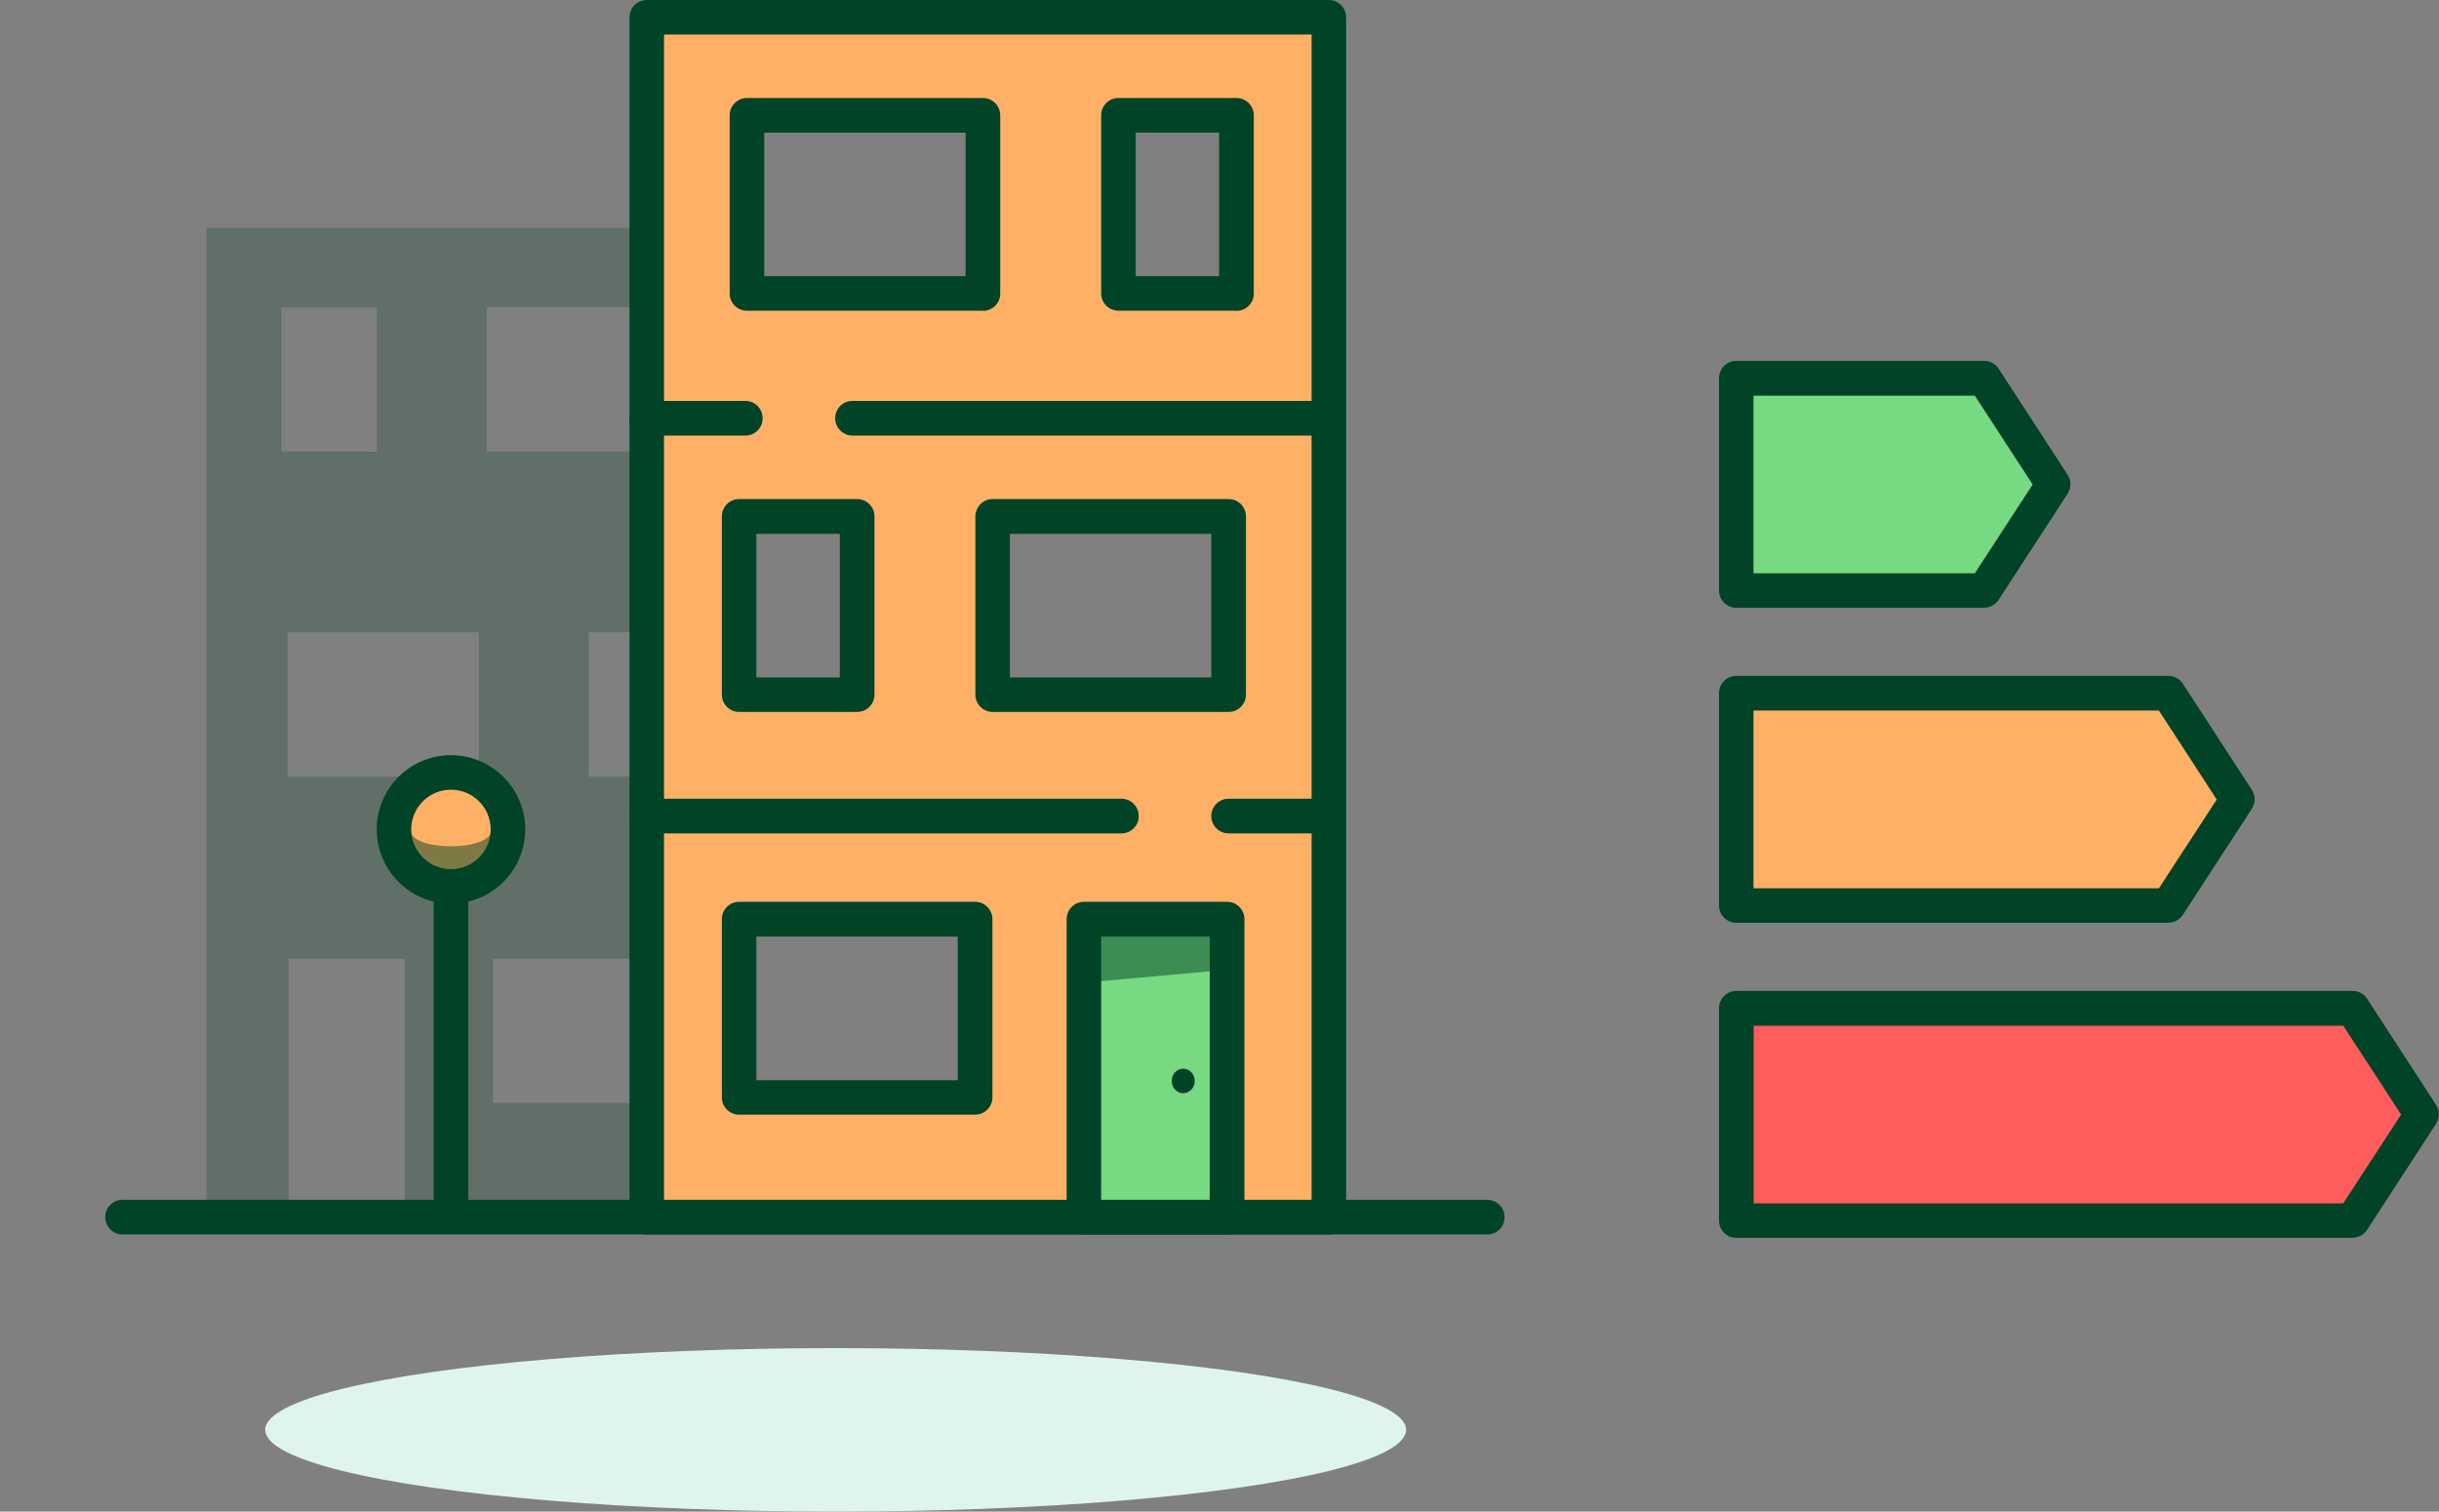 <?xml version="1.0" encoding="UTF-8"?> <svg xmlns="http://www.w3.org/2000/svg" xmlns:xlink="http://www.w3.org/1999/xlink" viewBox="0 0 159.01 98.56"><rect x="0" y="0" width="159.01" height="98.56" fill="#808080" stroke="none"/><defs><style>.e{fill:none;}.f{fill:#004327;}.g{fill:#ff5d5d;}.h{fill:#feb166;}.i{fill:#dff4ed;}.j{fill:#77d982;}.k{opacity:.25;}.k,.l{fill:#004326;mix-blend-mode:multiply;}.l{opacity:.5;}.m{clip-path:url(#d);}.n{isolation:isolate;}</style><clipPath id="d"><rect class="e" y="6.37" width="42.17" height="72.99"></rect></clipPath></defs><g class="n"><g id="a"></g><g id="b"><g id="c"><g><path class="h" d="M42.17,1.12V79.36h44.46V1.12H42.17Zm6.02,32.55h7.69v11.62h-7.69v-11.62Zm15.38,37.88h-15.38v-11.62h15.38v11.62Zm.51-52.42h-15.38V7.52h15.38v11.62Zm16.02,26.15h-15.38v-11.62h15.38v11.62Zm.67-26.15h-7.85V7.52h7.85v11.62Z"></path><g class="m"><path class="k" d="M13.46,78.25H49.49V14.85H13.46v63.4Zm31.15-27.61h-6.23v-9.41h6.23v9.41Zm-12.47,11.87h12.47v9.41h-12.47v-9.41Zm-.41-42.48h12.47v9.41h-12.47v-9.41Zm-12.9,42.48h7.56v15.74h-7.56v-15.74Zm-.08-21.28h12.47v9.41h-12.47v-9.41Zm-.41-21.19h6.23v9.41h-6.23v-9.41Z"></path></g><rect class="j" x="70.77" y="59.94" width="9.33" height="19.43"></rect><polygon class="l" points="70.57 64.08 80.1 63.22 80.1 59.94 70.77 59.94 70.57 64.08"></polygon><polygon class="g" points="113.2 65.74 113.2 72.66 113.2 79.58 153.38 79.58 157.88 72.66 153.38 65.74 113.2 65.74"></polygon><polygon class="h" points="113.2 45.2 113.2 52.12 113.2 59.04 141.37 59.04 145.87 52.12 141.37 45.2 113.2 45.2"></polygon><polygon class="j" points="113.2 24.66 113.2 31.58 113.2 38.5 129.36 38.5 133.86 31.58 129.36 24.66 113.2 24.66"></polygon><path class="f" d="M96.96,80.49H7.99c-.62,0-1.13-.5-1.13-1.13s.5-1.13,1.13-1.13H96.96c.62,0,1.13,.5,1.13,1.13s-.5,1.13-1.13,1.13Z"></path><path class="f" d="M80,80.49h-9.33c-.62,0-1.13-.5-1.13-1.13v-19.43c0-.62,.5-1.13,1.13-1.13h9.33c.62,0,1.13,.5,1.13,1.13v19.43c0,.62-.5,1.13-1.13,1.13Zm-8.21-2.25h7.08v-17.17h-7.08v17.17Z"></path><path class="f" d="M63.57,72.68h-15.38c-.62,0-1.13-.5-1.13-1.13v-11.62c0-.62,.5-1.13,1.13-1.13h15.38c.62,0,1.13,.5,1.13,1.13v11.62c0,.62-.5,1.13-1.13,1.13Zm-14.26-2.25h13.13v-9.36h-13.13v9.36Z"></path><path class="f" d="M80.1,46.42h-15.38c-.62,0-1.13-.5-1.13-1.13v-11.62c0-.62,.5-1.13,1.13-1.13h15.38c.62,0,1.13,.5,1.13,1.13v11.62c0,.62-.5,1.13-1.13,1.13Zm-14.26-2.25h13.13v-9.36h-13.13v9.36Z"></path><path class="f" d="M55.88,46.42h-7.69c-.62,0-1.13-.5-1.13-1.13v-11.62c0-.62,.5-1.13,1.13-1.13h7.69c.62,0,1.13,.5,1.13,1.13v11.62c0,.62-.5,1.13-1.13,1.13Zm-6.57-2.25h5.44v-9.36h-5.44v9.36Z"></path><path class="f" d="M86.63,80.49H42.17c-.62,0-1.13-.5-1.13-1.13V1.13c0-.62,.5-1.13,1.13-1.13h44.46c.62,0,1.13,.5,1.13,1.13V79.36c0,.62-.5,1.13-1.13,1.13Zm-43.33-2.25h42.21V2.25H43.29V78.24Z"></path><path class="f" d="M73.11,54.34h-30.94c-.62,0-1.13-.5-1.13-1.13s.5-1.13,1.13-1.13h30.94c.62,0,1.13,.5,1.13,1.13s-.5,1.13-1.13,1.13Z"></path><path class="f" d="M86.52,54.34h-6.42c-.62,0-1.13-.5-1.13-1.13s.5-1.13,1.13-1.13h6.42c.62,0,1.13,.5,1.13,1.13s-.5,1.13-1.13,1.13Z"></path><path class="f" d="M86.52,28.4h-30.94c-.62,0-1.13-.5-1.13-1.13s.5-1.13,1.13-1.13h30.94c.62,0,1.13,.5,1.13,1.13s-.5,1.13-1.13,1.13Z"></path><path class="f" d="M48.59,28.4h-6.42c-.62,0-1.13-.5-1.13-1.13s.5-1.13,1.13-1.13h6.42c.62,0,1.13,.5,1.13,1.13s-.5,1.13-1.13,1.13Z"></path><path class="f" d="M64.08,20.26h-15.38c-.62,0-1.13-.5-1.13-1.13V7.52c0-.62,.5-1.13,1.13-1.13h15.38c.62,0,1.13,.5,1.13,1.13v11.62c0,.62-.5,1.13-1.13,1.13Zm-14.26-2.25h13.13V8.65h-13.13v9.36Z"></path><path class="f" d="M80.61,20.26h-7.69c-.62,0-1.13-.5-1.13-1.13V7.52c0-.62,.5-1.13,1.13-1.13h7.69c.62,0,1.13,.5,1.13,1.13v11.62c0,.62-.5,1.13-1.13,1.13Zm-6.57-2.25h5.44V8.65h-5.44v9.36Z"></path><ellipse class="f" cx="77.14" cy="70.48" rx=".75" ry=".8"></ellipse><path class="f" d="M153.38,80.71h-40.18c-.62,0-1.13-.5-1.13-1.13v-13.84c0-.62,.5-1.13,1.13-1.13h40.18c.38,0,.74,.19,.94,.51l4.5,6.92c.24,.37,.24,.85,0,1.23l-4.5,6.92c-.21,.32-.56,.51-.94,.51Zm-39.05-2.25h38.44l3.77-5.79-3.77-5.79h-38.44v11.59Z"></path><path class="f" d="M141.37,60.17h-28.17c-.62,0-1.13-.5-1.13-1.13v-13.84c0-.62,.5-1.13,1.13-1.13h28.17c.38,0,.74,.19,.94,.51l4.5,6.92c.24,.37,.24,.85,0,1.23l-4.5,6.92c-.21,.32-.56,.51-.94,.51Zm-27.05-2.25h26.43l3.77-5.79-3.77-5.8h-26.43v11.59Z"></path><path class="f" d="M129.36,39.63h-16.16c-.62,0-1.13-.5-1.13-1.13v-13.84c0-.62,.5-1.13,1.13-1.13h16.16c.38,0,.74,.19,.94,.51l4.5,6.92c.24,.37,.24,.85,0,1.23l-4.5,6.92c-.21,.32-.56,.51-.94,.51Zm-15.04-2.25h14.43l3.77-5.79-3.77-5.79h-14.43v11.59Z"></path><ellipse class="i" cx="54.48" cy="93.23" rx="37.19" ry="5.33"></ellipse><path class="f" d="M29.4,79.4c-.62,0-1.13-.5-1.13-1.13v-20.48c0-.62,.5-1.13,1.13-1.13s1.13,.5,1.13,1.13v20.48c0,.62-.5,1.13-1.13,1.13Z"></path><circle class="h" cx="29.4" cy="54.08" r="2.66"></circle><path class="l" d="M26.74,54.08c0,1.47,1.19,2.66,2.66,2.66s2.66-1.19,2.66-2.66c0,1.47-5.33,1.47-5.33,0Z"></path><path class="f" d="M29.4,58.92c-2.67,0-4.84-2.17-4.84-4.84s2.17-4.84,4.84-4.84,4.84,2.17,4.84,4.84-2.17,4.84-4.84,4.84Zm0-7.43c-1.43,0-2.59,1.16-2.59,2.59s1.16,2.59,2.59,2.59,2.59-1.16,2.59-2.59-1.16-2.59-2.59-2.59Z"></path></g></g></g></g></svg> 